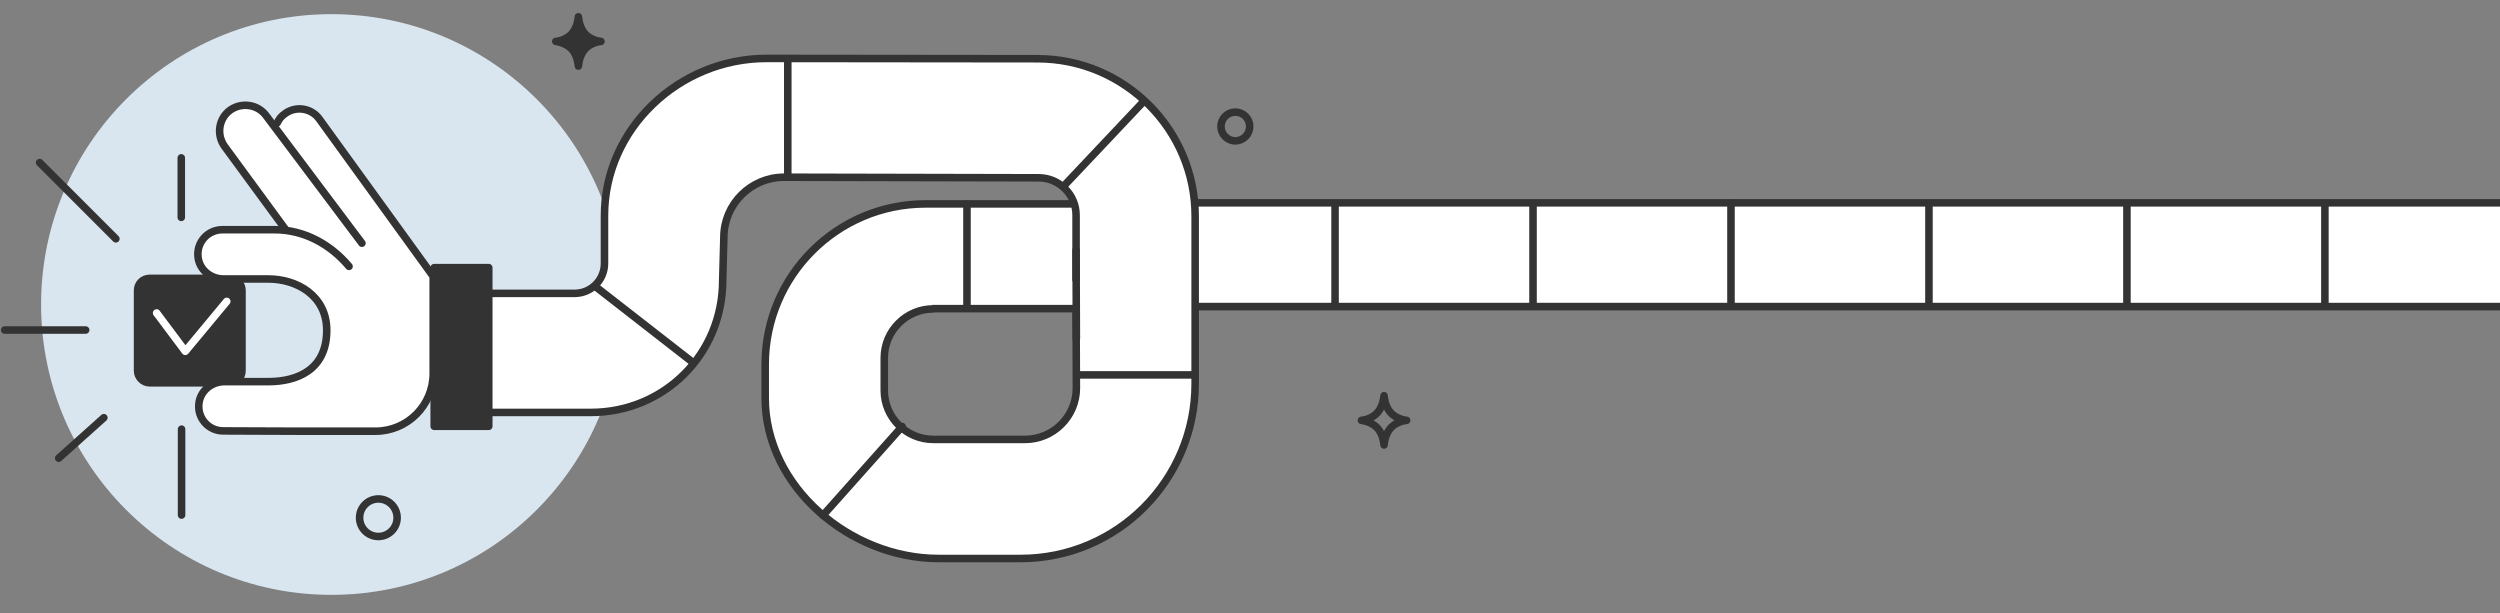 <?xml version="1.0" encoding="UTF-8"?> <svg xmlns="http://www.w3.org/2000/svg" width="530" height="130" viewBox="0 0 530 130" fill="none"><rect x="0" y="0" width="530" height="130" fill="#808080" stroke="none"/> <g clip-path="url(#clip0_1784_6686)"> <path d="M294.72 87.373C293.539 86.005 293.415 83.891 293.415 83.891C293.415 83.891 293.29 86.005 292.109 87.373C290.741 88.99 288.627 89.114 288.627 89.114C288.627 89.114 290.741 89.3 292.109 90.855C293.29 92.223 293.415 94.337 293.415 94.337C293.415 94.337 293.539 92.223 294.72 90.855C296.088 89.238 298.202 89.114 298.202 89.114C298.202 89.114 296.15 88.99 294.72 87.373Z" stroke="#333333" stroke-width="1.6" stroke-miterlimit="10" stroke-linecap="round" stroke-linejoin="round"></path> <path d="M70.264 126.109C104.26 126.109 131.819 98.55 131.819 64.554C131.819 30.559 104.26 3 70.264 3C36.269 3 8.71 30.559 8.71 64.554C8.71 98.55 36.269 126.109 70.264 126.109Z" fill="#D9E6F0"></path> <path d="M253.373 43.29V45.839C253.373 27.373 238.326 12.451 219.922 12.451L162.471 12.389C144.005 12.389 128.15 27.311 128.15 45.715V55.788C128.15 59.332 125.29 62.13 121.808 62.13H100.544V87.373H125.228C140.834 87.373 153.207 75 153.207 59.394L153.456 50.254C153.456 43.228 159.176 37.508 166.202 37.508L220.233 37.632C224.15 37.632 227.445 40.554 228.067 44.285L226.886 43.228H196.233C177.456 43.228 162.223 58.461 162.223 77.238V84.451C162.223 103.228 180.192 118.461 198.969 118.461H216.378C236.834 118.461 253.373 101.86 253.373 81.404V67.352V64.865H530V43.29H253.373ZM217.311 93.156H197.85C192.129 93.156 187.466 88.492 187.466 82.772V75.871C187.466 70.15 192.129 65.487 197.85 65.487H228.129L228.192 82.337C228.192 88.306 223.342 93.156 217.311 93.156Z" fill="white"></path> <path d="M197.85 65.487C192.13 65.487 187.467 70.15 187.467 75.87V82.772C187.467 88.492 192.13 93.155 197.85 93.155H217.311C223.28 93.155 228.192 88.306 228.192 82.275L228.13 65.425H197.85V65.487Z" stroke="#333333" stroke-width="1.6" stroke-miterlimit="10" stroke-linecap="round" stroke-linejoin="round"></path> <path d="M31.715 81.155H48.752C50.182 81.155 51.301 80.036 51.301 78.606V61.57C51.301 60.14 50.182 59.02 48.752 59.02H31.715C30.285 59.02 29.166 60.14 29.166 61.57V78.606C29.166 79.974 30.347 81.155 31.715 81.155Z" fill="#333333" stroke="#333333" stroke-width="1.6" stroke-miterlimit="10" stroke-linecap="round" stroke-linejoin="round"></path> <path d="M33.204 66.352L39.283 74.474L48.07 63.899" stroke="white" stroke-width="1.6" stroke-miterlimit="10" stroke-linecap="round" stroke-linejoin="round"></path> <path d="M63.363 91.352L47.321 91.29C44.275 91.29 41.85 88.679 42.161 85.57C42.409 82.834 44.834 80.844 47.57 80.844H56.896C62.865 80.844 69.269 78.419 69.269 69.964C69.269 62.565 62.865 59.083 56.896 59.083H47.383C44.648 59.083 42.223 57.093 41.974 54.357C41.663 51.248 44.088 48.637 47.135 48.637H58.264C59.943 48.637 61.56 48.886 63.176 49.321L61.373 49.197L48.938 32.285C46.016 28.057 46.327 25.072 48.689 23.394C50.99 21.715 55.342 22.71 57.021 25.072L58.451 26.192L58.824 26.005C59.197 25.197 59.757 24.513 60.503 24.015C62.803 22.337 66.099 22.834 67.777 25.197L91.902 58.523V79.103C91.902 85.881 86.43 91.352 79.653 91.352H63.363Z" fill="white"></path> <path d="M76.73 51.559L56.461 24.575C54.72 22.15 51.3 21.59 48.813 23.331C46.388 25.072 45.829 28.492 47.57 30.979L60.565 48.699" stroke="#333333" stroke-width="1.6" stroke-miterlimit="10" stroke-linecap="round" stroke-linejoin="round"></path> <path d="M58.762 26.067C59.135 25.259 59.694 24.575 60.441 24.078C62.741 22.399 66.036 22.896 67.715 25.259L91.839 58.586V79.166C91.839 85.943 86.368 91.415 79.591 91.415H63.363L47.321 91.352C44.275 91.352 41.85 88.741 42.161 85.632C42.409 82.896 44.834 80.907 47.57 80.907H56.896C62.865 80.907 69.269 78.482 69.269 70.026C69.269 62.627 62.865 59.145 56.896 59.145H47.383C44.648 59.145 42.223 57.156 41.974 54.42C41.663 51.311 44.088 48.7 47.135 48.7H58.264C64.482 48.7 70.078 51.808 73.995 56.472" stroke="#333333" stroke-width="1.6" stroke-miterlimit="10" stroke-linecap="round" stroke-linejoin="round"></path> <path d="M103.617 90.377V56.739H92.052V90.377H103.617Z" fill="#333333" stroke="#333333" stroke-width="1.6" stroke-miterlimit="10" stroke-linecap="round" stroke-linejoin="round"></path> <path d="M228.191 71.767L228.129 53.052L228.191 71.767Z" fill="white"></path> <path d="M228.191 71.767L228.129 53.052" stroke="#333333" stroke-width="1.6" stroke-miterlimit="10" stroke-linecap="round" stroke-linejoin="round"></path> <path d="M254 43H529.5" stroke="#333333" stroke-width="1.6" stroke-miterlimit="10" stroke-linecap="square" stroke-linejoin="round"></path> <path d="M228.129 59.27V45.591C228.129 41.238 224.523 37.694 220.233 37.694L166.202 37.57C159.176 37.57 153.456 43.29 153.456 50.316L153.207 59.456C153.207 75.062 140.834 87.435 125.228 87.435H100.544V62.192H121.808C125.352 62.192 128.15 59.332 128.15 55.85V45.715C128.15 27.249 144.005 12.389 162.471 12.389L219.922 12.451C238.388 12.451 253.373 27.435 253.373 45.839V56.409V65.798V67.352V81.342C253.373 101.798 236.834 118.399 216.378 118.399H198.969C180.192 118.399 162.223 103.166 162.223 84.389V77.238C162.223 58.461 177.456 43.228 196.233 43.228H227.694" stroke="#333333" stroke-width="1.6" stroke-miterlimit="10" stroke-linecap="round" stroke-linejoin="round"></path> <path d="M126.409 60.886L146.927 76.865" stroke="#333333" stroke-width="1.6" stroke-miterlimit="10" stroke-linecap="round" stroke-linejoin="round"></path> <path d="M167.01 37.383V12.451" stroke="#333333" stroke-width="1.6" stroke-miterlimit="10" stroke-linecap="round" stroke-linejoin="round"></path> <path d="M225.518 39.435L242.43 21.528" stroke="#333333" stroke-width="1.6" stroke-miterlimit="10" stroke-linecap="round" stroke-linejoin="round"></path> <path d="M228.254 79.477H252.876" stroke="#333333" stroke-width="1.6" stroke-miterlimit="10" stroke-linecap="round" stroke-linejoin="round"></path> <path d="M191.259 90.42L174.472 109.259" stroke="#333333" stroke-width="1.6" stroke-miterlimit="10" stroke-linecap="round" stroke-linejoin="round"></path> <path d="M205 64.928V43.352" stroke="#333333" stroke-width="1.6" stroke-miterlimit="10" stroke-linecap="round" stroke-linejoin="round"></path> <path d="M283.031 43.166V64.555" stroke="#333333" stroke-width="1.6" stroke-miterlimit="10" stroke-linecap="round" stroke-linejoin="round"></path> <path d="M325 43.166V64.555" stroke="#333333" stroke-width="1.6" stroke-miterlimit="10" stroke-linecap="round" stroke-linejoin="round"></path> <path d="M38.43 46.088V33.466" stroke="#333333" stroke-width="1.6" stroke-miterlimit="10" stroke-linecap="round" stroke-linejoin="round"></path> <path d="M38.492 90.98V109.197" stroke="#333333" stroke-width="1.6" stroke-miterlimit="10" stroke-linecap="round" stroke-linejoin="round"></path> <path d="M18.161 69.964H1" stroke="#333333" stroke-width="1.6" stroke-miterlimit="10" stroke-linecap="round" stroke-linejoin="round"></path> <path d="M24.564 50.627L8.398 34.461" stroke="#333333" stroke-width="1.6" stroke-miterlimit="10" stroke-linecap="round" stroke-linejoin="round"></path> <path d="M22.016 88.555L12.44 97.135" stroke="#333333" stroke-width="1.6" stroke-miterlimit="10" stroke-linecap="round" stroke-linejoin="round"></path> <path d="M80.212 113.736C82.409 113.736 84.191 111.954 84.191 109.757C84.191 107.559 82.409 105.777 80.212 105.777C78.014 105.777 76.232 107.559 76.232 109.757C76.232 111.954 78.014 113.736 80.212 113.736Z" stroke="#333333" stroke-width="1.6" stroke-miterlimit="10" stroke-linecap="round" stroke-linejoin="round"></path> <path d="M261.89 29.86C263.573 29.86 264.937 28.496 264.937 26.813C264.937 25.131 263.573 23.767 261.89 23.767C260.208 23.767 258.844 25.131 258.844 26.813C258.844 28.496 260.208 29.86 261.89 29.86Z" stroke="#333333" stroke-width="1.6" stroke-miterlimit="10" stroke-linecap="round" stroke-linejoin="round"></path> <path d="M123.922 7.041C122.741 5.674 122.617 3.56 122.617 3.56C122.617 3.56 122.492 5.674 121.311 7.041C119.943 8.658 117.829 8.782 117.829 8.782C117.829 8.782 119.943 8.969 121.311 10.523C122.492 11.891 122.617 14.005 122.617 14.005C122.617 14.005 122.741 11.891 123.922 10.523C125.29 8.907 127.404 8.782 127.404 8.782C127.404 8.782 125.29 8.658 123.922 7.041Z" fill="#333333" stroke="#333333" stroke-width="1.6" stroke-miterlimit="10" stroke-linecap="round" stroke-linejoin="round"></path> <path d="M529.5 65H254" stroke="#333333" stroke-width="1.6" stroke-miterlimit="10" stroke-linecap="square" stroke-linejoin="round"></path> <path d="M366.969 43.166V64.555" stroke="#333333" stroke-width="1.6" stroke-miterlimit="10" stroke-linecap="round" stroke-linejoin="round"></path> <path d="M408.938 43.166V64.555" stroke="#333333" stroke-width="1.6" stroke-miterlimit="10" stroke-linecap="round" stroke-linejoin="round"></path> <path d="M450.908 43.166V64.555" stroke="#333333" stroke-width="1.6" stroke-miterlimit="10" stroke-linecap="round" stroke-linejoin="round"></path> <path d="M492.877 43.166V64.555" stroke="#333333" stroke-width="1.6" stroke-miterlimit="10" stroke-linecap="round" stroke-linejoin="round"></path> </g> <defs> <clipPath id="clip0_1784_6686"> <rect width="530" height="130" fill="white"></rect> </clipPath> </defs> </svg> 